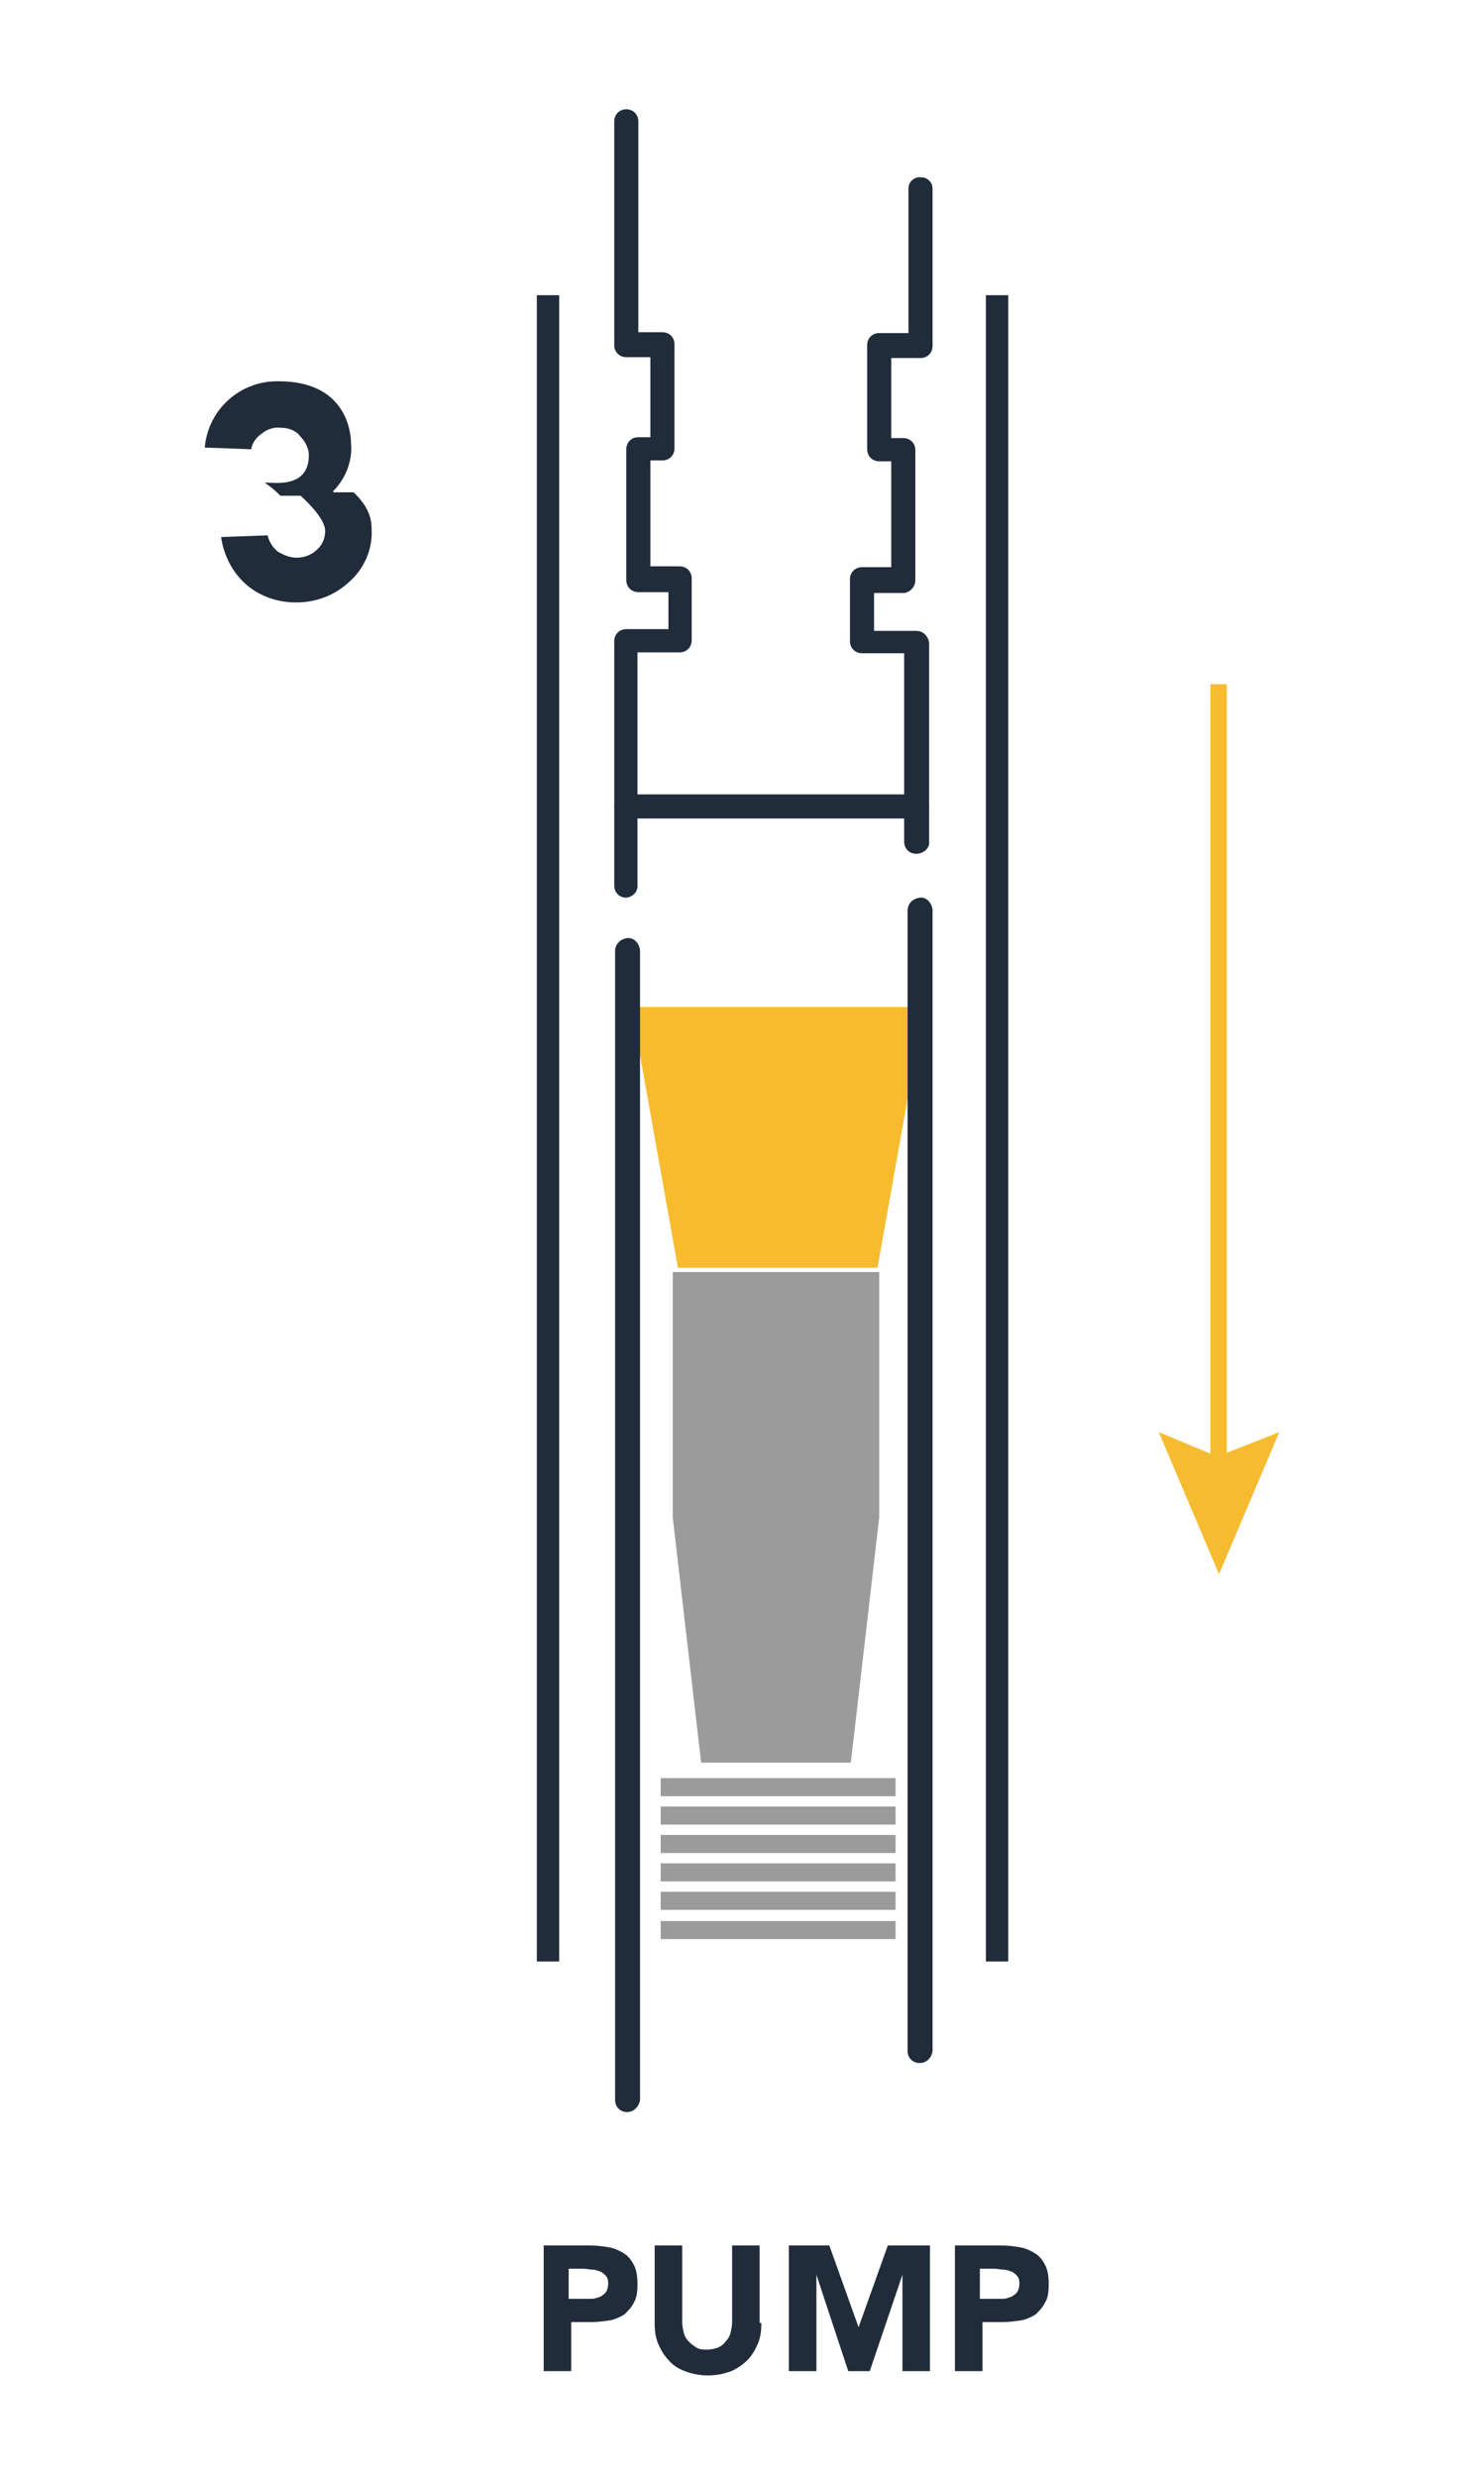 <?xml version="1.0" encoding="utf-8"?>
<svg xmlns="http://www.w3.org/2000/svg" xmlns:xlink="http://www.w3.org/1999/xlink" version="1.1" id="Layer_1" x="0px" y="0px" viewBox="0 0 172.5 287.8" style="enable-background:new 0 0 172.5 287.8;">
<style type="text/css">
	.st0{fill:#212C3B;}
	.st1{fill:#F6BB2F;}
	.st2{fill:#F8BB2E;}
	.st3{fill:#9B9B9B;}
	.st4{fill:none;}
</style>
<title>step-3</title>
<g id="Layer_2_1_">
	<g id="Layer_1-2">
		<g id="Layer_2-2">
			<g id="Layer_1-2-2">
				<g id="Group_321">
					<g id="Path_745">
						<path id="Path_990" class="st0" d="M40.8,51.5c0-1.5-0.7-7.2-8.4-7.2c-4.4-0.1-8.2,3.2-8.6,7.7l5.4,0.2&#xA;							c0.1-0.7,0.6-1.4,1.2-1.8c0.6-0.5,1.4-0.8,2.2-0.7c0.9,0,1.8,0.3,2.3,1c0.6,0.6,1,1.4,1,2.2c0,4.2-4.8,3-5.1,3.2&#xA;							c0.6,0.4,1.2,0.9,1.8,1.5h6.6l-0.5-0.5C40.2,55.6,41,53.5,40.8,51.5z"/>
					</g>
					<g id="Path_746">
						<path id="Path_991" class="st0" d="M41.1,57.2h-6.6c1.5,1.3,3.3,3.2,3.3,4.5c0,0.9-0.4,1.7-1,2.2c-0.6,0.6-1.5,0.9-2.3,0.9&#xA;							c-0.8,0-1.5-0.3-2.2-0.7c-0.6-0.5-1-1.1-1.2-1.9l-5.4,0.2c0.3,2.1,1.3,4.1,2.9,5.5c1.6,1.4,3.7,2.1,5.8,2.1&#xA;							c2.3,0,4.5-0.8,6.2-2.4c1.7-1.5,2.7-3.7,2.6-6C43.2,60.6,43.1,59.1,41.1,57.2z"/>
					</g>
				</g>
				<g id="Group_356">
					<g id="Path_749">
						<path id="Path_1013" class="st1" d="M142.6,168.8V79.5h-1.9v89.4l-6-2.5l7,16.5l7-16.5L142.6,168.8z"/>
					</g>
					<g id="Group_349">
						<path id="Path_1014" class="st0" d="M72.8,104.3c-0.8,0-1.4-0.6-1.4-1.4v0l0,0V74.5c0-0.8,0.6-1.4,1.4-1.4h0h4.9v-4.3h-3.5&#xA;							c-0.8,0-1.4-0.6-1.4-1.4c0,0,0,0,0,0v-0.1l0,0V52.2c0-0.8,0.6-1.4,1.4-1.4c0,0,0,0,0,0h1.4v-9.3h-2.8c-0.8,0-1.4-0.6-1.4-1.4&#xA;							v0l0,0v-26c0-0.8,0.6-1.4,1.4-1.4c0.8,0,1.4,0.6,1.4,1.4c0,0,0,0,0,0v24.5H77c0.8,0,1.4,0.6,1.4,1.4v0l0,0v12.1&#xA;							c0,0.8-0.6,1.4-1.4,1.4l0,0h-1.4v12.3h3.4c0.8,0,1.4,0.6,1.4,1.4v0l0,0v7.2c0,0.8-0.6,1.4-1.4,1.4h0h-4.9v26.9&#xA;							C74.2,103.6,73.6,104.2,72.8,104.3z"/>
					</g>
					<g id="Group_350">
						<path id="Path_1015" class="st0" d="M106.5,99.2c-0.8,0-1.4-0.6-1.4-1.4v0l0,0l0,0V75.9h-4.9c-0.8,0-1.4-0.6-1.4-1.4&#xA;							c0,0,0,0,0,0l0,0v-7.2c0-0.8,0.6-1.4,1.4-1.4h0h3.4V53.6h-1.4c-0.8,0-1.4-0.6-1.4-1.4v0l0,0V40.1c0-0.8,0.6-1.4,1.4-1.4l0,0&#xA;							h3.4V21.9c0-0.8,0.7-1.4,1.5-1.3c0.7,0,1.3,0.6,1.3,1.3c0,0,0,0.1,0,0.1v18.2c0,0.8-0.6,1.4-1.4,1.4l0,0h-3.4v9.3h1.4&#xA;							c0.8,0,1.4,0.6,1.4,1.4v0l0,0v15.1c0,0.8-0.6,1.4-1.3,1.5h-3.5v4.4h4.9c0.8,0,1.4,0.6,1.5,1.4c0,0,0,0,0,0.1l0,0v23.2&#xA;							C108,98.5,107.4,99.2,106.5,99.2C106.6,99.2,106.6,99.2,106.5,99.2L106.5,99.2z"/>
					</g>
					<g id="Group_351">
						<path id="Path_1016" class="st2" d="M73.4,117h34l-5.4,30.3H78.8L73.4,117z"/>
					</g>
					<g id="Group_210">
						<g id="Rectangle_82">
							<rect id="Rectangle_118" x="62.4" y="34.3" class="st0" width="2.6" height="193.6"/>
						</g>
					</g>
					<g id="Group_211">
						<g id="Rectangle_83">
							<rect id="Rectangle_119" x="114.6" y="34.3" class="st0" width="2.6" height="193.6"/>
						</g>
					</g>
					<g id="Path_742">
						<path id="Path_1017" class="st3" d="M78.2,147.8v28.5l3.3,28.5h17.4l3.3-28.5v-28.5H78.2z"/>
					</g>
					<g id="Group_201">
						<g id="Rectangle_74">
							<rect id="Rectangle_120" x="76.8" y="206.6" class="st3" width="27.3" height="2.1"/>
						</g>
						<g id="Rectangle_75">
							<rect id="Rectangle_121" x="76.8" y="209.9" class="st3" width="27.3" height="2.1"/>
						</g>
						<g id="Rectangle_76">
							<rect id="Rectangle_122" x="76.8" y="213.2" class="st3" width="27.3" height="2.1"/>
						</g>
						<g id="Rectangle_77">
							<rect id="Rectangle_123" x="76.8" y="216.5" class="st3" width="27.3" height="2.1"/>
						</g>
						<g id="Rectangle_78">
							<rect id="Rectangle_124" x="76.8" y="219.8" class="st3" width="27.3" height="2.1"/>
						</g>
						<g id="Rectangle_79">
							<rect id="Rectangle_125" x="76.8" y="223.2" class="st3" width="27.3" height="2.1"/>
						</g>
					</g>
					<g id="Group_352">
						<path id="Path_1018" class="st0" d="M72.9,245.4c-0.8,0-1.4-0.6-1.4-1.4l0,0l0,0V110.5c0-0.8,0.6-1.4,1.4-1.5s1.4,0.6,1.5,1.4&#xA;							v133.6C74.3,244.7,73.7,245.4,72.9,245.4C72.9,245.4,72.9,245.4,72.9,245.4z"/>
					</g>
					<g id="Group_353">
						<path id="Path_1019" class="st0" d="M106.9,239.7c-0.8,0-1.4-0.6-1.4-1.4l0,0l0,0V105.8c0-0.8,0.6-1.4,1.4-1.5&#xA;							s1.4,0.6,1.5,1.4v132.6C108.3,239.1,107.7,239.7,106.9,239.7z"/>
					</g>
					<g id="Group_355">
						<path id="Path_1021" class="st0" d="M106.5,95.1H72.8c-0.8,0-1.4-0.6-1.4-1.4c0-0.8,0.6-1.4,1.4-1.4c0,0,0,0,0,0h33.7&#xA;							c0.8,0,1.4,0.6,1.5,1.4c0,0.8-0.6,1.4-1.4,1.5H106.5z"/>
					</g>
				</g>
			</g>
		</g>
		<rect class="st4" width="172.5" height="287.8"/>
	</g>
</g>
<g>
	<path class="st0" d="M63.2,260.9h5.4c0.8,0,1.5,0.1,2.1,0.2c0.7,0.1,1.3,0.4,1.8,0.7c0.5,0.3,0.9,0.8,1.2,1.4&#xA;		c0.3,0.6,0.4,1.3,0.4,2.2c0,0.9-0.1,1.6-0.4,2.1c-0.3,0.6-0.7,1-1.1,1.4c-0.5,0.3-1.1,0.6-1.7,0.7c-0.7,0.1-1.4,0.2-2.1,0.2h-2.4&#xA;		v5.7h-3.2V260.9z M66.4,267.1h2.1c0.3,0,0.6,0,0.8-0.1c0.3-0.1,0.5-0.1,0.7-0.3c0.2-0.1,0.4-0.3,0.5-0.5c0.1-0.2,0.2-0.5,0.2-0.9&#xA;		c0-0.4-0.1-0.7-0.3-0.9c-0.2-0.2-0.4-0.4-0.7-0.5c-0.3-0.1-0.6-0.2-0.9-0.2c-0.3,0-0.6-0.1-1-0.1h-1.7V267.1z"/>
	<path class="st0" d="M88.5,269.9c0,0.9-0.1,1.7-0.4,2.4c-0.3,0.7-0.7,1.4-1.2,1.9c-0.5,0.5-1.2,1-1.9,1.3c-0.8,0.3-1.7,0.5-2.7,0.5&#xA;		c-1,0-1.9-0.2-2.7-0.5c-0.8-0.3-1.4-0.7-1.9-1.3c-0.5-0.5-0.9-1.2-1.2-1.9c-0.3-0.7-0.4-1.5-0.4-2.4v-9h3.2v8.9&#xA;		c0,0.5,0.1,0.9,0.2,1.3c0.1,0.4,0.3,0.7,0.6,1c0.3,0.3,0.6,0.5,0.9,0.7c0.4,0.2,0.8,0.2,1.2,0.2c0.4,0,0.8-0.1,1.2-0.2&#xA;		c0.4-0.2,0.7-0.4,0.9-0.7c0.3-0.3,0.5-0.6,0.6-1c0.1-0.4,0.2-0.8,0.2-1.3v-8.9h3.2V269.9z"/>
	<path class="st0" d="M91.5,260.9h4.9l3.4,9.5h0l3.4-9.5h4.9v14.6h-3.2v-11.2h0l-3.8,11.2h-2.5l-3.7-11.2h0v11.2h-3.2V260.9z"/>
	<path class="st0" d="M111,260.9h5.4c0.8,0,1.5,0.1,2.1,0.2c0.7,0.1,1.3,0.4,1.8,0.7c0.5,0.3,0.9,0.8,1.2,1.4&#xA;		c0.3,0.6,0.4,1.3,0.4,2.2c0,0.9-0.1,1.6-0.4,2.1c-0.3,0.6-0.7,1-1.1,1.4c-0.5,0.3-1.1,0.6-1.7,0.7c-0.7,0.1-1.4,0.2-2.1,0.2h-2.4&#xA;		v5.7H111V260.9z M114.2,267.1h2.1c0.3,0,0.6,0,0.8-0.1c0.3-0.1,0.5-0.1,0.7-0.3c0.2-0.1,0.4-0.3,0.5-0.5c0.1-0.2,0.2-0.5,0.2-0.9&#xA;		c0-0.4-0.1-0.7-0.3-0.9c-0.2-0.2-0.4-0.4-0.7-0.5c-0.3-0.1-0.6-0.2-0.9-0.2c-0.3,0-0.6-0.1-1-0.1h-1.7V267.1z"/>
</g>
</svg>